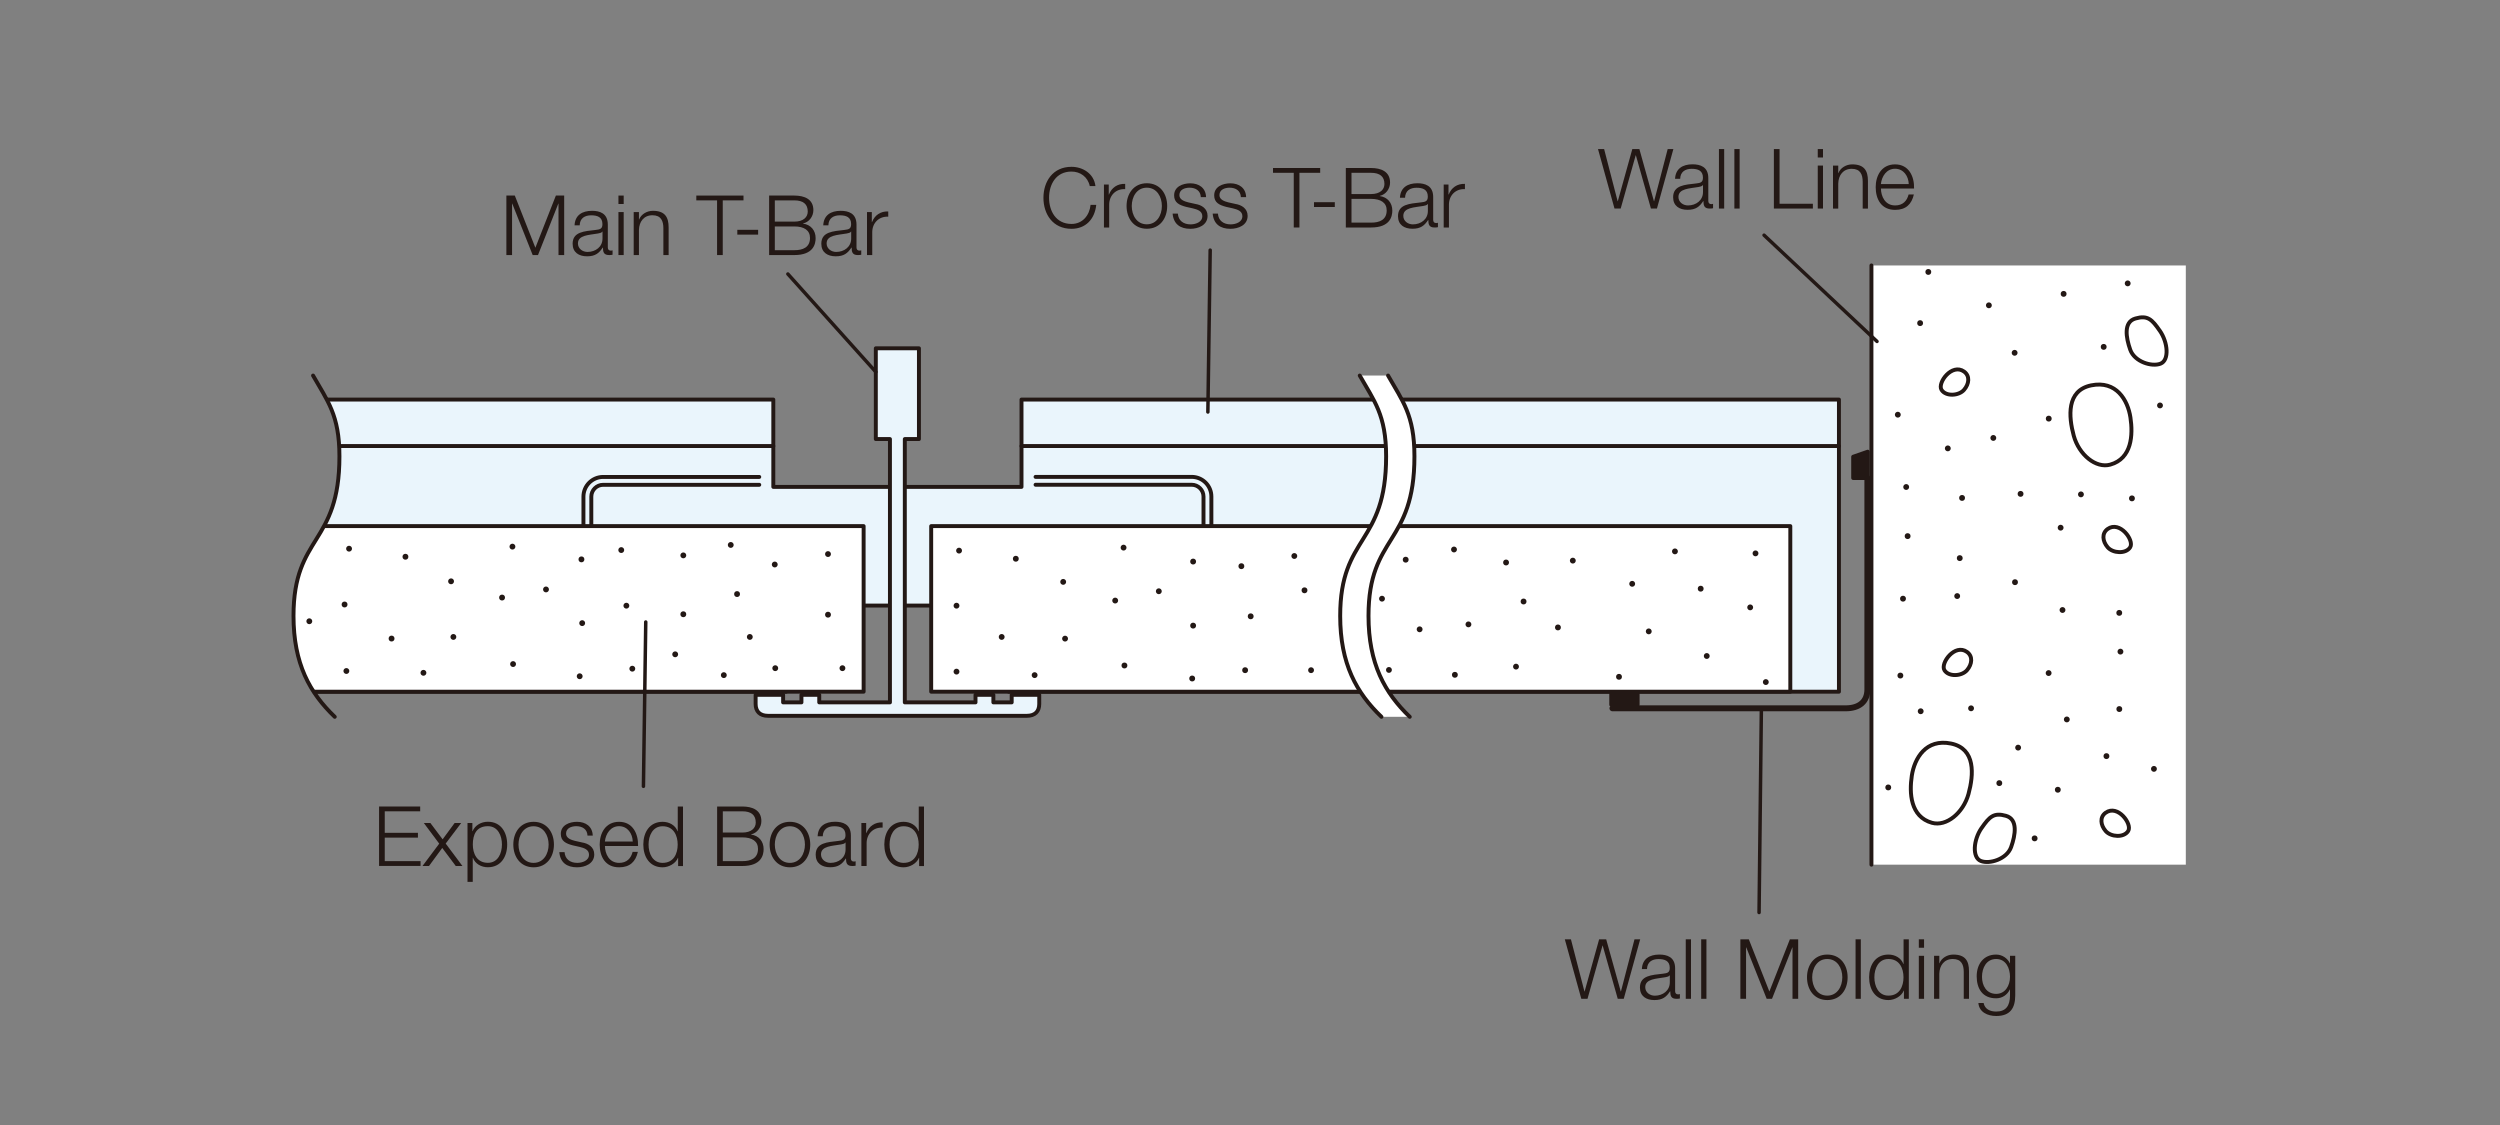 <?xml version="1.0" encoding="UTF-8"?>
<svg id="_レイヤー_2" data-name="レイヤー 2" xmlns="http://www.w3.org/2000/svg" width="400" height="180" xmlns:xlink="http://www.w3.org/1999/xlink" viewBox="0 0 400 180">
  <rect x="0" y="0" width="400" height="180" fill="#808080" stroke="none"/>
  <defs>
    <style>
      .cls-1, .cls-2, .cls-3, .cls-4 {
        fill: none;
      }

      .cls-5, .cls-2, .cls-3, .cls-6, .cls-7, .cls-4 {
        stroke: #231815;
        stroke-linecap: round;
        stroke-linejoin: round;
      }

      .cls-5, .cls-2, .cls-6, .cls-7 {
        stroke-width: .63px;
      }

      .cls-5, .cls-8 {
        fill: #fff;
      }

      .cls-9 {
        clip-path: url(#clippath);
      }

      .cls-10, .cls-6 {
        fill: #231815;
      }

      .cls-3 {
        stroke-width: .95px;
      }

      .cls-7 {
        fill: #eaf5fc;
      }

      .cls-4 {
        stroke-width: .56px;
      }
    </style>
    <clipPath id="clippath">
      <path class="cls-1" d="M50.09,60.09c2.27,4.03,4.22,6.25,4.22,12.92,0,14.25-7.35,12.5-7.35,25.54,0,7.65,2.61,12.32,6.6,16.14v33.12H359.18V33.02H50.09v27.07Z"/>
    </clipPath>
  </defs>
  <rect class="cls-1" x="0" y="7" width="400" height="166"/>
  <g>
    <g>
      <g class="cls-9">
        <polygon class="cls-7" points="163.44 63.93 163.44 77.9 123.73 77.9 123.73 63.93 39.36 63.93 39.36 110.67 125.77 110.67 125.76 96.89 161.4 96.89 161.4 110.67 294.23 110.67 294.23 63.93 163.44 63.93"/>
        <line class="cls-2" x1="294.23" y1="71.37" x2="163.44" y2="71.37"/>
        <path class="cls-2" d="M165.69,94.66h24.98c1.74,0,3.15-1.41,3.15-3.15v-12.06c0-1.74-1.41-3.15-3.15-3.15h-24.98m0,1.26h24.98c1.04,0,1.89,.85,1.89,1.89v12.06c0,1.04-.85,1.89-1.89,1.89h-24.98"/>
        <rect class="cls-8" x="299.43" y="42.47" width="50.3" height="95.88"/>
        <line class="cls-2" x1="299.43" y1="138.35" x2="299.43" y2="42.47"/>
        <rect class="cls-6" x="257.8" y="110.67" width="4.22" height="2.09"/>
        <polygon class="cls-6" points="298.84 72.27 298.84 76.48 296.51 76.48 296.51 73.08 298.84 72.27"/>
        <path class="cls-3" d="M257.99,113.33h37.31c2.18,0,3.48-1.07,3.48-3.03v-33.82"/>
        <g>
          <circle class="cls-10" cx="308.53" cy="43.51" r=".47"/>
          <circle class="cls-10" cx="307.22" cy="51.7" r=".47"/>
          <path class="cls-10" d="M304.12,66.35c0,.26-.21,.47-.47,.47s-.47-.21-.47-.47,.21-.47,.47-.47,.47,.21,.47,.47Z"/>
          <path class="cls-10" d="M305.46,77.92c0,.26-.21,.47-.47,.47s-.47-.21-.47-.47,.21-.47,.47-.47,.47,.21,.47,.47Z"/>
          <path class="cls-10" d="M312.12,71.74c0,.26-.21,.47-.47,.47s-.47-.21-.47-.47,.21-.47,.47-.47,.47,.21,.47,.47Z"/>
          <path class="cls-10" d="M318.69,48.85c0,.26-.21,.47-.47,.47s-.47-.21-.47-.47,.21-.47,.47-.47,.47,.21,.47,.47Z"/>
          <circle class="cls-10" cx="330.18" cy="47.02" r=".47"/>
          <path class="cls-10" d="M340.9,45.34c0,.26-.21,.47-.47,.47s-.47-.21-.47-.47,.21-.47,.47-.47,.47,.21,.47,.47Z"/>
          <circle class="cls-10" cx="336.59" cy="55.5" r=".47"/>
          <path class="cls-10" d="M322.81,56.45c0,.26-.21,.47-.47,.47s-.47-.21-.47-.47,.21-.47,.47-.47,.47,.21,.47,.47Z"/>
          <path class="cls-10" d="M319.4,70.07c0,.26-.21,.47-.47,.47s-.47-.21-.47-.47,.21-.47,.47-.47,.47,.21,.47,.47Z"/>
          <circle class="cls-10" cx="327.8" cy="66.98" r=".47"/>
          <path class="cls-10" d="M346.07,64.87c0,.26-.21,.47-.47,.47s-.47-.21-.47-.47,.21-.47,.47-.47,.47,.21,.47,.47Z"/>
          <circle class="cls-10" cx="341.11" cy="79.74" r=".47"/>
          <path class="cls-10" d="M333.42,79.1c0,.26-.21,.47-.47,.47s-.47-.21-.47-.47,.21-.47,.47-.47,.47,.21,.47,.47Z"/>
          <path class="cls-10" d="M330.17,84.43c0,.26-.21,.47-.47,.47s-.47-.21-.47-.47,.21-.47,.47-.47,.47,.21,.47,.47Z"/>
          <circle class="cls-10" cx="323.29" cy="79.02" r=".47"/>
          <circle class="cls-10" cx="313.93" cy="79.67" r=".47"/>
          <circle class="cls-10" cx="305.22" cy="85.78" r=".47"/>
          <circle class="cls-10" cx="304.48" cy="95.79" r=".47"/>
          <circle class="cls-10" cx="313.56" cy="89.3" r=".47"/>
          <path class="cls-10" d="M313.62,95.37c0,.26-.21,.47-.47,.47s-.47-.21-.47-.47,.21-.47,.47-.47,.47,.21,.47,.47Z"/>
          <circle class="cls-10" cx="322.4" cy="93.15" r=".47"/>
          <path class="cls-10" d="M330.47,97.6c0,.26-.21,.47-.47,.47s-.47-.21-.47-.47,.21-.47,.47-.47,.47,.21,.47,.47Z"/>
          <circle class="cls-10" cx="339.08" cy="98.06" r=".47"/>
          <path class="cls-10" d="M339.74,104.26c0,.26-.21,.47-.47,.47s-.47-.21-.47-.47,.21-.47,.47-.47,.47,.21,.47,.47Z"/>
          <path class="cls-10" d="M328.25,107.69c0,.26-.21,.47-.47,.47s-.47-.21-.47-.47,.21-.47,.47-.47,.47,.21,.47,.47Z"/>
          <circle class="cls-10" cx="304.06" cy="108.09" r=".47"/>
          <path class="cls-10" d="M307.78,113.8c0,.26-.21,.47-.47,.47s-.47-.21-.47-.47,.21-.47,.47-.47,.47,.21,.47,.47Z"/>
          <path class="cls-10" d="M315.84,113.33c0,.26-.21,.47-.47,.47s-.47-.21-.47-.47,.21-.47,.47-.47,.47,.21,.47,.47Z"/>
          <circle class="cls-10" cx="302.12" cy="125.99" r=".47"/>
          <circle class="cls-10" cx="319.89" cy="125.3" r=".47"/>
          <path class="cls-10" d="M323.37,119.62c0,.26-.21,.47-.47,.47s-.47-.21-.47-.47,.21-.47,.47-.47,.47,.21,.47,.47Z"/>
          <path class="cls-10" d="M331.16,115.11c0,.26-.21,.47-.47,.47s-.47-.21-.47-.47,.21-.47,.47-.47,.47,.21,.47,.47Z"/>
          <circle class="cls-10" cx="329.25" cy="126.36" r=".47"/>
          <circle class="cls-10" cx="325.54" cy="134.14" r=".47"/>
          <circle class="cls-10" cx="337.03" cy="120.98" r=".47"/>
          <path class="cls-10" d="M345.1,123.02c0,.26-.21,.47-.47,.47s-.47-.21-.47-.47,.21-.47,.47-.47,.47,.21,.47,.47Z"/>
          <circle class="cls-10" cx="339.09" cy="113.45" r=".47"/>
        </g>
        <path class="cls-2" d="M314.25,59.45c.96,.69,.83,1.95,0,2.92s-2.92,1.11-3.61,0,1.67-4.31,3.61-2.92Z"/>
        <path class="cls-2" d="M314.72,104.31c.96,.69,.83,1.95,0,2.92s-2.92,1.11-3.61,0,1.67-4.31,3.61-2.92Z"/>
        <path class="cls-2" d="M337.22,84.64c-.96,.69-.83,1.95,0,2.92s2.92,1.11,3.61,0c.69-1.11-1.67-4.31-3.61-2.92Z"/>
        <path class="cls-2" d="M336.9,130.04c-.96,.69-.83,1.95,0,2.92,.83,.97,2.92,1.11,3.61,0s-1.67-4.31-3.61-2.92Z"/>
        <path class="cls-2" d="M345.56,52.9c1.33,1.91,1.53,4.72,.14,5.28-1.39,.56-4.17-.28-4.86-2.22-.69-1.95-1.11-4.45,.83-5,1.95-.56,2.64,.14,3.89,1.95Z"/>
        <path class="cls-2" d="M317.06,132.47c-1.33,1.91-1.53,4.72-.14,5.28,1.39,.56,4.17-.28,4.86-2.22s1.11-4.45-.83-5-2.64,.14-3.89,1.95Z"/>
        <path class="cls-2" d="M334.58,61.66c4.03-.83,5.87,2.36,6.29,5.14,.42,2.78,.24,6.57-3.23,7.54-2.29,.64-5-1.57-5.84-4.62-.83-3.06-1.18-7.24,2.78-8.06Z"/>
        <path class="cls-2" d="M312.18,118.97c-4.03-.83-5.87,2.36-6.29,5.14-.42,2.78-.24,6.57,3.23,7.54,2.29,.64,5-1.57,5.84-4.62,.83-3.06,1.18-7.24-2.78-8.06Z"/>
        <path class="cls-7" d="M161.87,111.17v1.21h-2.93v-1.21h-2.86v1.21h-11.31v-42.13h2.26v-14.52h-6.9v14.52h2.26v42.13h-11.31v-1.21s-2.85,0-2.85,0v1.21h-2.93v-1.21h-4.4v1.46c0,1.19,.67,1.9,1.98,1.9h41.42c1.31,0,1.98-.71,1.98-1.9v-1.46h-4.4Z"/>
        <polygon class="cls-5" points="286.45 84.18 148.99 84.18 148.99 110.67 166.59 110.67 166.59 110.67 268.87 110.67 268.87 110.67 286.45 110.67 286.45 84.18"/>
        <g>
          <path class="cls-10" d="M153.92,88.1c0,.26-.21,.47-.47,.47s-.47-.21-.47-.47,.21-.47,.47-.47,.47,.21,.47,.47Z"/>
          <path class="cls-10" d="M153.51,96.91c0,.26-.21,.47-.47,.47s-.47-.21-.47-.47,.21-.47,.47-.47,.47,.21,.47,.47Z"/>
          <circle class="cls-10" cx="162.53" cy="89.4" r=".47"/>
          <path class="cls-10" d="M170.58,93.1c0,.26-.21,.47-.47,.47s-.47-.21-.47-.47,.21-.47,.47-.47,.47,.21,.47,.47Z"/>
          <path class="cls-10" d="M180.24,87.62c0,.26-.21,.47-.47,.47s-.47-.21-.47-.47,.21-.47,.47-.47,.47,.21,.47,.47Z"/>
          <path class="cls-10" d="M178.9,96.09c0,.26-.21,.47-.47,.47s-.47-.21-.47-.47,.21-.47,.47-.47,.47,.21,.47,.47Z"/>
          <path class="cls-10" d="M170.88,102.18c0,.26-.21,.47-.47,.47s-.47-.21-.47-.47,.21-.47,.47-.47,.47,.21,.47,.47Z"/>
          <path class="cls-10" d="M166.01,108.02c0,.26-.21,.47-.47,.47s-.47-.21-.47-.47,.21-.47,.47-.47,.47,.21,.47,.47Z"/>
          <path class="cls-10" d="M221.59,95.79c0,.26-.21,.47-.47,.47s-.47-.21-.47-.47,.21-.47,.47-.47,.47,.21,.47,.47Z"/>
          <path class="cls-10" d="M222.7,107.19c0,.26-.21,.47-.47,.47s-.47-.21-.47-.47,.21-.47,.47-.47,.47,.21,.47,.47Z"/>
          <path class="cls-10" d="M160.74,101.91c0,.26-.21,.47-.47,.47s-.47-.21-.47-.47,.21-.47,.47-.47,.47,.21,.47,.47Z"/>
          <path class="cls-10" d="M153.51,107.46c0,.26-.21,.47-.47,.47s-.47-.21-.47-.47,.21-.47,.47-.47,.47,.21,.47,.47Z"/>
          <circle class="cls-10" cx="179.91" cy="106.48" r=".47"/>
          <path class="cls-10" d="M185.88,94.6c0,.26-.21,.47-.47,.47s-.47-.21-.47-.47,.21-.47,.47-.47,.47,.21,.47,.47Z"/>
          <circle class="cls-10" cx="190.9" cy="89.85" r=".47"/>
          <circle class="cls-10" cx="198.62" cy="90.59" r=".47"/>
          <path class="cls-10" d="M207.56,88.96c0,.26-.21,.47-.47,.47s-.47-.21-.47-.47,.21-.47,.47-.47,.47,.21,.47,.47Z"/>
          <circle class="cls-10" cx="224.91" cy="89.55" r=".47"/>
          <path class="cls-10" d="M233.11,87.92c0,.26-.21,.47-.47,.47s-.47-.21-.47-.47,.21-.47,.47-.47,.47,.21,.47,.47Z"/>
          <circle class="cls-10" cx="240.97" cy="90" r=".47"/>
          <path class="cls-10" d="M227.61,100.69c0,.26-.21,.47-.47,.47s-.47-.21-.47-.47,.21-.47,.47-.47,.47,.21,.47,.47Z"/>
          <path class="cls-10" d="M235.42,99.9c0,.26-.21,.47-.47,.47s-.47-.21-.47-.47,.21-.47,.47-.47,.47,.21,.47,.47Z"/>
          <circle class="cls-10" cx="243.77" cy="96.24" r=".47"/>
          <path class="cls-10" d="M252.12,89.7c0,.26-.21,.47-.47,.47s-.47-.21-.47-.47,.21-.47,.47-.47,.47,.21,.47,.47Z"/>
          <path class="cls-10" d="M268.46,88.22c0,.26-.21,.47-.47,.47s-.47-.21-.47-.47,.21-.47,.47-.47,.47,.21,.47,.47Z"/>
          <path class="cls-10" d="M261.62,93.41c0,.26-.21,.47-.47,.47s-.47-.21-.47-.47,.21-.47,.47-.47,.47,.21,.47,.47Z"/>
          <circle class="cls-10" cx="249.27" cy="100.39" r=".47"/>
          <path class="cls-10" d="M243.03,106.66c0,.26-.21,.47-.47,.47s-.47-.21-.47-.47,.21-.47,.47-.47,.47,.21,.47,.47Z"/>
          <circle class="cls-10" cx="259.04" cy="108.29" r=".47"/>
          <path class="cls-10" d="M264.27,101.02c0,.26-.21,.47-.47,.47s-.47-.21-.47-.47,.21-.47,.47-.47,.47,.21,.47,.47Z"/>
          <circle class="cls-10" cx="272.11" cy="94.19" r=".47"/>
          <path class="cls-10" d="M281.35,88.54c0,.26-.21,.47-.47,.47s-.47-.21-.47-.47,.21-.47,.47-.47,.47,.21,.47,.47Z"/>
          <path class="cls-10" d="M280.5,97.18c0,.26-.21,.47-.47,.47s-.47-.21-.47-.47,.21-.47,.47-.47,.47,.21,.47,.47Z"/>
          <path class="cls-10" d="M283,109.13c0,.26-.21,.47-.47,.47s-.47-.21-.47-.47,.21-.47,.47-.47,.47,.21,.47,.47Z"/>
          <circle class="cls-10" cx="232.78" cy="107.97" r=".47"/>
          <circle class="cls-10" cx="208.72" cy="94.45" r=".47"/>
          <path class="cls-10" d="M273.55,104.96c0,.26-.21,.47-.47,.47s-.47-.21-.47-.47,.21-.47,.47-.47,.47,.21,.47,.47Z"/>
          <path class="cls-10" d="M210.24,107.23c0,.26-.21,.47-.47,.47s-.47-.21-.47-.47,.21-.47,.47-.47,.47,.21,.47,.47Z"/>
          <circle class="cls-10" cx="200.11" cy="98.61" r=".47"/>
          <circle class="cls-10" cx="190.75" cy="108.56" r=".47"/>
          <circle class="cls-10" cx="199.22" cy="107.23" r=".47"/>
          <circle class="cls-10" cx="190.9" cy="100.1" r=".47"/>
        </g>
        <line class="cls-2" x1="39.36" y1="71.37" x2="123.73" y2="71.37"/>
        <path class="cls-2" d="M121.48,76.31h-24.98c-1.74,0-3.15,1.41-3.15,3.15v12.06c0,1.74,1.41,3.15,3.15,3.15h24.98m0-1.26h-24.98c-1.04,0-1.89-.85-1.89-1.89v-12.06c0-1.04,.85-1.89,1.89-1.89h24.98"/>
        <polygon class="cls-5" points="39.36 84.18 138.18 84.18 138.18 110.67 120.58 110.67 120.58 110.67 39.36 110.67 39.36 97.14 39.36 97.14 39.36 84.18"/>
        <g>
          <path class="cls-10" d="M132.01,88.65c0,.26,.21,.47,.47,.47s.47-.21,.47-.47-.21-.47-.47-.47-.47,.21-.47,.47Z"/>
          <circle class="cls-10" cx="132.48" cy="98.35" r=".47"/>
          <path class="cls-10" d="M134.32,106.91c0,.26,.21,.47,.47,.47s.47-.21,.47-.47-.21-.47-.47-.47-.47,.21-.47,.47Z"/>
          <path class="cls-10" d="M123.57,106.91c0,.26,.21,.47,.47,.47s.47-.21,.47-.47-.21-.47-.47-.47-.47,.21-.47,.47Z"/>
          <path class="cls-10" d="M123.49,90.32c0,.26,.21,.47,.47,.47s.47-.21,.47-.47-.21-.47-.47-.47-.47,.21-.47,.47Z"/>
          <path class="cls-10" d="M116.45,87.19c0,.26,.21,.47,.47,.47s.47-.21,.47-.47-.21-.47-.47-.47-.47,.21-.47,.47Z"/>
          <circle class="cls-10" cx="117.93" cy="95.05" r=".47"/>
          <path class="cls-10" d="M108.86,88.86c0,.26,.21,.47,.47,.47s.47-.21,.47-.47-.21-.47-.47-.47-.47,.21-.47,.47Z"/>
          <circle class="cls-10" cx="109.33" cy="98.28" r=".47"/>
          <path class="cls-10" d="M119.5,101.91c0,.26,.21,.47,.47,.47s.47-.21,.47-.47-.21-.47-.47-.47-.47,.21-.47,.47Z"/>
          <path class="cls-10" d="M115.34,108.02c0,.26,.21,.47,.47,.47s.47-.21,.47-.47-.21-.47-.47-.47-.47,.21-.47,.47Z"/>
          <path class="cls-10" d="M107.56,104.69c0,.26,.21,.47,.47,.47s.47-.21,.47-.47-.21-.47-.47-.47-.47,.21-.47,.47Z"/>
          <path class="cls-10" d="M99.75,96.91c0,.26,.21,.47,.47,.47s.47-.21,.47-.47-.21-.47-.47-.47-.47,.21-.47,.47Z"/>
          <path class="cls-10" d="M98.93,88.01c0,.26,.21,.47,.47,.47s.47-.21,.47-.47-.21-.47-.47-.47-.47,.21-.47,.47Z"/>
          <circle class="cls-10" cx="93.03" cy="89.5" r=".47"/>
          <path class="cls-10" d="M81.52,87.46c0,.26,.21,.47,.47,.47s.47-.21,.47-.47-.21-.47-.47-.47-.47,.21-.47,.47Z"/>
          <circle class="cls-10" cx="62.65" cy="102.17" r=".47"/>
          <circle class="cls-10" cx="64.87" cy="89.08" r=".47"/>
          <path class="cls-10" d="M55.38,87.79c0,.26,.21,.47,.47,.47s.47-.21,.47-.47-.21-.47-.47-.47-.47,.21-.47,.47Z"/>
          <path class="cls-10" d="M54.95,107.36c0,.26,.21,.47,.47,.47s.47-.21,.47-.47-.21-.47-.47-.47-.47,.21-.47,.47Z"/>
          <path class="cls-10" d="M49.02,99.4c0,.26,.21,.47,.47,.47s.47-.21,.47-.47-.21-.47-.47-.47-.47,.21-.47,.47Z"/>
          <circle class="cls-10" cx="55.13" cy="96.72" r=".47"/>
          <circle class="cls-10" cx="80.33" cy="95.61" r=".47"/>
          <path class="cls-10" d="M72.07,101.91c0,.26,.21,.47,.47,.47s.47-.21,.47-.47-.21-.47-.47-.47-.47,.21-.47,.47Z"/>
          <path class="cls-10" d="M67.28,107.65c0,.26,.21,.47,.47,.47s.47-.21,.47-.47-.21-.47-.47-.47-.47,.21-.47,.47Z"/>
          <path class="cls-10" d="M71.7,93.01c0,.26,.21,.47,.47,.47s.47-.21,.47-.47-.21-.47-.47-.47-.47,.21-.47,.47Z"/>
          <path class="cls-10" d="M81.62,106.25c0,.26,.21,.47,.47,.47s.47-.21,.47-.47-.21-.47-.47-.47-.47,.21-.47,.47Z"/>
          <path class="cls-10" d="M86.89,94.31c0,.26,.21,.47,.47,.47s.47-.21,.47-.47-.21-.47-.47-.47-.47,.21-.47,.47Z"/>
          <path class="cls-10" d="M100.7,106.99c0,.26,.21,.47,.47,.47s.47-.21,.47-.47-.21-.47-.47-.47-.47,.21-.47,.47Z"/>
          <path class="cls-10" d="M92.28,108.2c0,.26,.21,.47,.47,.47s.47-.21,.47-.47-.21-.47-.47-.47-.47,.21-.47,.47Z"/>
          <path class="cls-10" d="M92.68,99.7c0,.26,.21,.47,.47,.47s.47-.21,.47-.47-.21-.47-.47-.47-.47,.21-.47,.47Z"/>
        </g>
        <g>
          <path class="cls-8" d="M225.57,114.69c-3.99-3.82-6.6-8.5-6.6-16.14,0-13.03,7.35-11.29,7.35-25.54,0-6.67-1.95-8.89-4.22-12.92h-4.53c2.27,4.03,4.22,6.25,4.22,12.92,0,14.25-7.35,12.5-7.35,25.54,0,7.65,2.61,12.32,6.6,16.14h4.53Z"/>
          <path class="cls-2" d="M222.09,60.09c2.27,4.03,4.22,6.25,4.22,12.92,0,14.25-7.35,12.5-7.35,25.54,0,7.65,2.61,12.32,6.6,16.14"/>
          <path class="cls-2" d="M217.56,60.09c2.27,4.03,4.22,6.25,4.22,12.92,0,14.25-7.35,12.5-7.35,25.54,0,7.65,2.61,12.32,6.6,16.14"/>
        </g>
      </g>
      <path class="cls-2" d="M50.09,60.09c2.27,4.03,4.22,6.25,4.22,12.92,0,14.25-7.35,12.5-7.35,25.54,0,7.65,2.61,12.32,6.6,16.14"/>
    </g>
    <line class="cls-4" x1="126.06" y1="43.84" x2="140.13" y2="59.51"/>
    <line class="cls-4" x1="282.25" y1="37.63" x2="300.32" y2="54.63"/>
    <line class="cls-4" x1="193.63" y1="40.02" x2="193.26" y2="65.92"/>
    <line class="cls-4" x1="281.82" y1="113.33" x2="281.45" y2="146"/>
    <line class="cls-4" x1="103.32" y1="99.52" x2="102.95" y2="125.81"/>
    <g>
      <path class="cls-10" d="M81.04,31.29h1.33l3.29,8.35,3.28-8.35h1.33v9.52h-.91v-8.23h-.03l-3.25,8.23h-.85l-3.27-8.23h-.03v8.23h-.91v-9.52Z"/>
      <path class="cls-10" d="M91.93,36.04c.08-1.61,1.21-2.31,2.79-2.31,1.21,0,2.53,.37,2.53,2.21v3.65c0,.32,.16,.51,.49,.51,.09,0,.2-.03,.27-.05v.71c-.19,.04-.32,.05-.55,.05-.85,0-.99-.48-.99-1.2h-.03c-.59,.89-1.19,1.4-2.51,1.4s-2.31-.63-2.31-2.01c0-1.93,1.88-2,3.69-2.21,.69-.08,1.08-.17,1.08-.93,0-1.13-.81-1.41-1.8-1.41-1.04,0-1.81,.48-1.84,1.6h-.84Zm4.48,1.01h-.03c-.11,.2-.48,.27-.71,.31-1.43,.25-3.2,.24-3.2,1.59,0,.84,.75,1.36,1.53,1.36,1.28,0,2.41-.81,2.4-2.16v-1.09Z"/>
      <path class="cls-10" d="M98.95,31.29h.84v1.35h-.84v-1.35Zm0,2.64h.84v6.88h-.84v-6.88Z"/>
      <path class="cls-10" d="M101.39,33.93h.84v1.19h.03c.31-.83,1.23-1.39,2.2-1.39,1.93,0,2.52,1.01,2.52,2.65v4.43h-.84v-4.29c0-1.19-.39-2.08-1.75-2.08s-2.13,1.01-2.16,2.36v4.01h-.84v-6.88Z"/>
      <path class="cls-10" d="M111.41,31.29h7.55v.77h-3.32v8.75h-.91v-8.75h-3.32v-.77Z"/>
      <path class="cls-10" d="M117.97,37.54v-.77h3.33v.77h-3.33Z"/>
      <path class="cls-10" d="M123.06,31.29h4.03c1.6,0,3.05,.56,3.05,2.33,0,1-.67,1.92-1.65,2.13v.03c1.23,.16,2.01,1.08,2.01,2.32,0,.91-.32,2.71-3.41,2.71h-4.03v-9.52Zm.91,4.17h3.12c1.45,0,2.15-.72,2.15-1.61,0-1.19-.73-1.79-2.15-1.79h-3.12v3.4Zm0,4.57h3.12c1.35,.01,2.51-.44,2.51-1.96,0-1.21-.92-1.84-2.51-1.84h-3.12v3.8Z"/>
      <path class="cls-10" d="M131.72,36.04c.08-1.61,1.21-2.31,2.79-2.31,1.21,0,2.53,.37,2.53,2.21v3.65c0,.32,.16,.51,.49,.51,.09,0,.2-.03,.27-.05v.71c-.19,.04-.32,.05-.55,.05-.85,0-.99-.48-.99-1.2h-.03c-.59,.89-1.19,1.4-2.51,1.4s-2.31-.63-2.31-2.01c0-1.93,1.88-2,3.69-2.21,.69-.08,1.08-.17,1.08-.93,0-1.13-.81-1.41-1.8-1.41-1.04,0-1.81,.48-1.84,1.6h-.84Zm4.48,1.01h-.03c-.11,.2-.48,.27-.71,.31-1.43,.25-3.2,.24-3.2,1.59,0,.84,.75,1.36,1.53,1.36,1.28,0,2.41-.81,2.4-2.16v-1.09Z"/>
      <path class="cls-10" d="M138.72,33.93h.77v1.61h.03c.43-1.11,1.36-1.76,2.6-1.71v.84c-1.52-.08-2.56,1.04-2.56,2.47v3.67h-.84v-6.88Z"/>
    </g>
    <g>
      <path class="cls-10" d="M174.36,29.76c-.32-1.47-1.53-2.31-2.92-2.31-2.52,0-3.59,2.11-3.59,4.19s1.07,4.19,3.59,4.19c1.76,0,2.88-1.36,3.05-3.05h.91c-.25,2.33-1.73,3.83-3.96,3.83-3,0-4.49-2.36-4.49-4.96s1.49-4.96,4.49-4.96c1.8,0,3.59,1.08,3.83,3.08h-.91Z"/>
      <path class="cls-10" d="M176.63,29.52h.77v1.61h.03c.43-1.11,1.36-1.76,2.6-1.71v.84c-1.52-.08-2.56,1.04-2.56,2.47v3.67h-.84v-6.88Z"/>
      <path class="cls-10" d="M186.75,32.96c0,1.97-1.15,3.64-3.25,3.64s-3.25-1.67-3.25-3.64,1.15-3.64,3.25-3.64,3.25,1.67,3.25,3.64Zm-5.67,0c0,1.47,.8,2.93,2.41,2.93s2.41-1.47,2.41-2.93-.8-2.93-2.41-2.93-2.41,1.47-2.41,2.93Z"/>
      <path class="cls-10" d="M192.13,31.54c-.04-1.04-.84-1.51-1.8-1.51-.75,0-1.63,.29-1.63,1.19,0,.75,.85,1.01,1.43,1.16l1.12,.25c.96,.15,1.96,.71,1.96,1.91,0,1.49-1.48,2.07-2.76,2.07-1.6,0-2.69-.75-2.83-2.43h.84c.07,1.13,.91,1.72,2.03,1.72,.79,0,1.88-.35,1.88-1.31,0-.8-.75-1.07-1.51-1.25l-1.08-.24c-1.09-.29-1.92-.67-1.92-1.84,0-1.4,1.37-1.93,2.59-1.93,1.37,0,2.47,.72,2.52,2.21h-.84Z"/>
      <path class="cls-10" d="M198.54,31.54c-.04-1.04-.84-1.51-1.8-1.51-.75,0-1.63,.29-1.63,1.19,0,.75,.85,1.01,1.43,1.16l1.12,.25c.96,.15,1.96,.71,1.96,1.91,0,1.49-1.48,2.07-2.76,2.07-1.6,0-2.69-.75-2.83-2.43h.84c.07,1.13,.91,1.72,2.03,1.72,.79,0,1.88-.35,1.88-1.31,0-.8-.75-1.07-1.51-1.25l-1.08-.24c-1.09-.29-1.92-.67-1.92-1.84,0-1.4,1.37-1.93,2.59-1.93,1.37,0,2.47,.72,2.52,2.21h-.84Z"/>
      <path class="cls-10" d="M203.68,26.88h7.55v.77h-3.32v8.75h-.91v-8.75h-3.32v-.77Z"/>
      <path class="cls-10" d="M210.24,33.12v-.77h3.33v.77h-3.33Z"/>
      <path class="cls-10" d="M215.33,26.88h4.03c1.6,0,3.05,.56,3.05,2.33,0,1-.67,1.92-1.65,2.13v.03c1.23,.16,2.01,1.08,2.01,2.32,0,.91-.32,2.71-3.41,2.71h-4.03v-9.52Zm.91,4.17h3.12c1.45,0,2.15-.72,2.15-1.61,0-1.19-.73-1.79-2.15-1.79h-3.12v3.4Zm0,4.57h3.12c1.35,.01,2.51-.44,2.51-1.96,0-1.21-.92-1.84-2.51-1.84h-3.12v3.8Z"/>
      <path class="cls-10" d="M223.99,31.63c.08-1.61,1.21-2.31,2.79-2.31,1.21,0,2.53,.37,2.53,2.21v3.65c0,.32,.16,.51,.49,.51,.09,0,.2-.03,.27-.05v.71c-.19,.04-.32,.05-.55,.05-.85,0-.99-.48-.99-1.2h-.03c-.59,.89-1.19,1.4-2.51,1.4s-2.31-.63-2.31-2.01c0-1.93,1.88-2,3.69-2.21,.69-.08,1.08-.17,1.08-.93,0-1.13-.81-1.41-1.8-1.41-1.04,0-1.81,.48-1.84,1.6h-.84Zm4.48,1.01h-.03c-.11,.2-.48,.27-.71,.31-1.43,.25-3.2,.24-3.2,1.59,0,.84,.75,1.36,1.53,1.36,1.28,0,2.41-.81,2.4-2.16v-1.09Z"/>
      <path class="cls-10" d="M230.99,29.52h.77v1.61h.03c.43-1.11,1.36-1.76,2.6-1.71v.84c-1.52-.08-2.56,1.04-2.56,2.47v3.67h-.84v-6.88Z"/>
    </g>
    <g>
      <path class="cls-10" d="M255.69,23.85h.97l2.16,8.34h.03l2.32-8.34h1.13l2.33,8.34h.03l2.17-8.34h.91l-2.63,9.52h-.96l-2.41-8.52h-.03l-2.4,8.52h-.99l-2.64-9.52Z"/>
      <path class="cls-10" d="M268.01,28.6c.08-1.61,1.21-2.31,2.79-2.31,1.21,0,2.53,.37,2.53,2.21v3.65c0,.32,.16,.51,.49,.51,.09,0,.2-.03,.27-.05v.71c-.19,.04-.32,.05-.55,.05-.85,0-.99-.48-.99-1.2h-.03c-.59,.89-1.19,1.4-2.51,1.4s-2.31-.63-2.31-2.01c0-1.93,1.88-2,3.69-2.21,.69-.08,1.08-.17,1.08-.93,0-1.13-.81-1.41-1.8-1.41-1.04,0-1.81,.48-1.84,1.6h-.84Zm4.48,1.01h-.03c-.11,.2-.48,.27-.71,.31-1.43,.25-3.2,.24-3.2,1.59,0,.84,.75,1.36,1.53,1.36,1.28,0,2.41-.81,2.4-2.16v-1.09Z"/>
      <path class="cls-10" d="M275.03,23.85h.84v9.52h-.84v-9.52Z"/>
      <path class="cls-10" d="M277.5,23.85h.84v9.52h-.84v-9.52Z"/>
      <path class="cls-10" d="M283.82,23.85h.91v8.75h5.33v.77h-6.24v-9.52Z"/>
      <path class="cls-10" d="M290.84,23.85h.84v1.35h-.84v-1.35Zm0,2.64h.84v6.88h-.84v-6.88Z"/>
      <path class="cls-10" d="M293.28,26.5h.84v1.19h.03c.31-.83,1.23-1.39,2.2-1.39,1.93,0,2.52,1.01,2.52,2.65v4.43h-.84v-4.29c0-1.19-.39-2.08-1.75-2.08s-2.13,1.01-2.16,2.36v4.01h-.84v-6.88Z"/>
      <path class="cls-10" d="M300.95,30.16c.01,1.23,.65,2.71,2.27,2.71,1.23,0,1.89-.72,2.16-1.76h.84c-.36,1.56-1.27,2.47-3,2.47-2.19,0-3.11-1.68-3.11-3.64,0-1.81,.92-3.64,3.11-3.64s3.09,1.93,3.03,3.87h-5.29Zm4.45-.71c-.04-1.27-.83-2.45-2.19-2.45s-2.13,1.2-2.27,2.45h4.45Z"/>
    </g>
    <g>
      <path class="cls-10" d="M60.65,129.04h6.58v.77h-5.67v3.44h5.31v.77h-5.31v3.76h5.73v.77h-6.64v-9.52Z"/>
      <path class="cls-10" d="M70.28,134.99l-2.47-3.31h1.05l1.96,2.61,1.92-2.61h1.05l-2.48,3.29,2.68,3.59h-1.07l-2.16-2.89-2.12,2.89h-1.04l2.67-3.57Z"/>
      <path class="cls-10" d="M74.81,131.68h.77v1.31h.03c.39-.93,1.35-1.51,2.45-1.51,2.09,0,3.09,1.69,3.09,3.64s-1,3.64-3.09,3.64c-1.03,0-2.03-.52-2.39-1.51h-.03v3.85h-.84v-9.43Zm3.25,.51c-1.85,0-2.41,1.37-2.41,2.93,0,1.43,.63,2.93,2.41,2.93,1.6,0,2.25-1.51,2.25-2.93s-.65-2.93-2.25-2.93Z"/>
      <path class="cls-10" d="M88.63,135.13c0,1.97-1.15,3.64-3.25,3.64s-3.25-1.67-3.25-3.64,1.15-3.64,3.25-3.64,3.25,1.67,3.25,3.64Zm-5.67,0c0,1.47,.8,2.93,2.41,2.93s2.41-1.47,2.41-2.93-.8-2.93-2.41-2.93-2.41,1.47-2.41,2.93Z"/>
      <path class="cls-10" d="M94,133.7c-.04-1.04-.84-1.51-1.8-1.51-.75,0-1.63,.29-1.63,1.19,0,.75,.85,1.01,1.43,1.16l1.12,.25c.96,.15,1.96,.71,1.96,1.91,0,1.49-1.48,2.07-2.76,2.07-1.6,0-2.69-.75-2.83-2.43h.84c.07,1.13,.91,1.72,2.03,1.72,.79,0,1.88-.35,1.88-1.31,0-.8-.75-1.07-1.51-1.25l-1.08-.24c-1.09-.29-1.92-.67-1.92-1.84,0-1.4,1.37-1.93,2.59-1.93,1.37,0,2.47,.72,2.52,2.21h-.84Z"/>
      <path class="cls-10" d="M96.79,135.35c.01,1.23,.65,2.71,2.27,2.71,1.23,0,1.89-.72,2.16-1.76h.84c-.36,1.56-1.27,2.47-3,2.47-2.19,0-3.11-1.68-3.11-3.64,0-1.81,.92-3.64,3.11-3.64s3.09,1.93,3.03,3.87h-5.29Zm4.45-.71c-.04-1.27-.83-2.45-2.19-2.45s-2.13,1.2-2.27,2.45h4.45Z"/>
      <path class="cls-10" d="M109.27,138.57h-.77v-1.31h-.03c-.36,.89-1.45,1.51-2.45,1.51-2.09,0-3.09-1.69-3.09-3.64s1-3.64,3.09-3.64c1.03,0,2.03,.52,2.39,1.51h.03v-3.95h.84v9.52Zm-3.25-.51c1.79,0,2.41-1.51,2.41-2.93s-.63-2.93-2.41-2.93c-1.6,0-2.25,1.51-2.25,2.93s.65,2.93,2.25,2.93Z"/>
      <path class="cls-10" d="M114.74,129.04h4.03c1.6,0,3.05,.56,3.05,2.33,0,1-.67,1.92-1.65,2.13v.03c1.23,.16,2.01,1.08,2.01,2.32,0,.91-.32,2.71-3.41,2.71h-4.03v-9.52Zm.91,4.17h3.12c1.45,0,2.15-.72,2.15-1.61,0-1.19-.73-1.79-2.15-1.79h-3.12v3.4Zm0,4.57h3.12c1.35,.01,2.51-.44,2.51-1.96,0-1.21-.92-1.84-2.51-1.84h-3.12v3.8Z"/>
      <path class="cls-10" d="M129.64,135.13c0,1.97-1.15,3.64-3.25,3.64s-3.25-1.67-3.25-3.64,1.15-3.64,3.25-3.64,3.25,1.67,3.25,3.64Zm-5.67,0c0,1.47,.8,2.93,2.41,2.93s2.41-1.47,2.41-2.93-.8-2.93-2.41-2.93-2.41,1.47-2.41,2.93Z"/>
      <path class="cls-10" d="M130.82,133.79c.08-1.61,1.21-2.31,2.79-2.31,1.21,0,2.53,.37,2.53,2.21v3.65c0,.32,.16,.51,.49,.51,.09,0,.2-.03,.27-.05v.71c-.19,.04-.32,.05-.55,.05-.85,0-.99-.48-.99-1.2h-.03c-.59,.89-1.19,1.4-2.51,1.4s-2.31-.63-2.31-2.01c0-1.93,1.88-2,3.69-2.21,.69-.08,1.08-.17,1.08-.93,0-1.13-.81-1.41-1.8-1.41-1.04,0-1.81,.48-1.84,1.6h-.84Zm4.48,1.01h-.03c-.11,.2-.48,.27-.71,.31-1.43,.25-3.2,.24-3.2,1.59,0,.84,.75,1.36,1.53,1.36,1.28,0,2.41-.81,2.4-2.16v-1.09Z"/>
      <path class="cls-10" d="M137.82,131.68h.77v1.61h.03c.43-1.11,1.36-1.76,2.6-1.71v.84c-1.52-.08-2.56,1.04-2.56,2.47v3.67h-.84v-6.88Z"/>
      <path class="cls-10" d="M147.83,138.57h-.77v-1.31h-.03c-.36,.89-1.45,1.51-2.45,1.51-2.09,0-3.09-1.69-3.09-3.64s1-3.64,3.09-3.64c1.03,0,2.03,.52,2.39,1.51h.03v-3.95h.84v9.52Zm-3.25-.51c1.79,0,2.41-1.51,2.41-2.93s-.63-2.93-2.41-2.93c-1.6,0-2.25,1.51-2.25,2.93s.65,2.93,2.25,2.93Z"/>
    </g>
    <g>
      <path class="cls-10" d="M250.38,150.29h.97l2.16,8.34h.03l2.32-8.34h1.13l2.33,8.34h.03l2.17-8.34h.91l-2.63,9.52h-.96l-2.41-8.52h-.03l-2.4,8.52h-.99l-2.64-9.52Z"/>
      <path class="cls-10" d="M262.7,155.04c.08-1.61,1.21-2.31,2.79-2.31,1.21,0,2.53,.37,2.53,2.21v3.65c0,.32,.16,.51,.49,.51,.09,0,.2-.03,.27-.05v.71c-.19,.04-.32,.05-.55,.05-.85,0-.99-.48-.99-1.2h-.03c-.59,.89-1.19,1.4-2.51,1.4s-2.31-.63-2.31-2.01c0-1.93,1.88-2,3.69-2.21,.69-.08,1.08-.17,1.08-.93,0-1.13-.81-1.41-1.8-1.41-1.04,0-1.81,.48-1.84,1.6h-.84Zm4.48,1.01h-.03c-.11,.2-.48,.27-.71,.31-1.43,.25-3.2,.24-3.2,1.59,0,.84,.75,1.36,1.53,1.36,1.28,0,2.41-.81,2.4-2.16v-1.09Z"/>
      <path class="cls-10" d="M269.72,150.29h.84v9.52h-.84v-9.52Z"/>
      <path class="cls-10" d="M272.19,150.29h.84v9.52h-.84v-9.52Z"/>
      <path class="cls-10" d="M278.48,150.29h1.33l3.29,8.35,3.28-8.35h1.33v9.52h-.91v-8.23h-.03l-3.25,8.23h-.85l-3.27-8.23h-.03v8.23h-.91v-9.52Z"/>
      <path class="cls-10" d="M295.62,156.37c0,1.97-1.15,3.64-3.25,3.64s-3.25-1.67-3.25-3.64,1.15-3.64,3.25-3.64,3.25,1.67,3.25,3.64Zm-5.67,0c0,1.47,.8,2.93,2.41,2.93s2.41-1.47,2.41-2.93-.8-2.93-2.41-2.93-2.41,1.47-2.41,2.93Z"/>
      <path class="cls-10" d="M296.89,150.29h.84v9.52h-.84v-9.52Z"/>
      <path class="cls-10" d="M305.4,159.81h-.77v-1.31h-.03c-.36,.89-1.45,1.51-2.45,1.51-2.09,0-3.09-1.69-3.09-3.64s1-3.64,3.09-3.64c1.03,0,2.03,.52,2.39,1.51h.03v-3.95h.84v9.52Zm-3.25-.51c1.79,0,2.41-1.51,2.41-2.93s-.63-2.93-2.41-2.93c-1.6,0-2.25,1.51-2.25,2.93s.65,2.93,2.25,2.93Z"/>
      <path class="cls-10" d="M307.01,150.29h.84v1.35h-.84v-1.35Zm0,2.64h.84v6.88h-.84v-6.88Z"/>
      <path class="cls-10" d="M309.45,152.93h.84v1.19h.03c.31-.83,1.23-1.39,2.2-1.39,1.93,0,2.52,1.01,2.52,2.65v4.43h-.84v-4.29c0-1.19-.39-2.08-1.75-2.08s-2.13,1.01-2.16,2.36v4.01h-.84v-6.88Z"/>
      <path class="cls-10" d="M322.44,159.25c-.01,2.05-.8,3.31-3.05,3.31-1.37,0-2.73-.61-2.85-2.08h.84c.19,1.01,1.08,1.37,2.01,1.37,1.55,0,2.21-.92,2.21-2.6v-.93h-.03c-.39,.84-1.2,1.41-2.19,1.41-2.2,0-3.11-1.57-3.11-3.53s1.12-3.47,3.11-3.47c1,0,1.85,.63,2.19,1.39h.03v-1.19h.84v6.32Zm-.84-2.96c0-1.35-.63-2.85-2.21-2.85s-2.27,1.43-2.27,2.85,.72,2.73,2.27,2.73c1.45,0,2.21-1.33,2.21-2.73Z"/>
    </g>
  </g>
</svg>